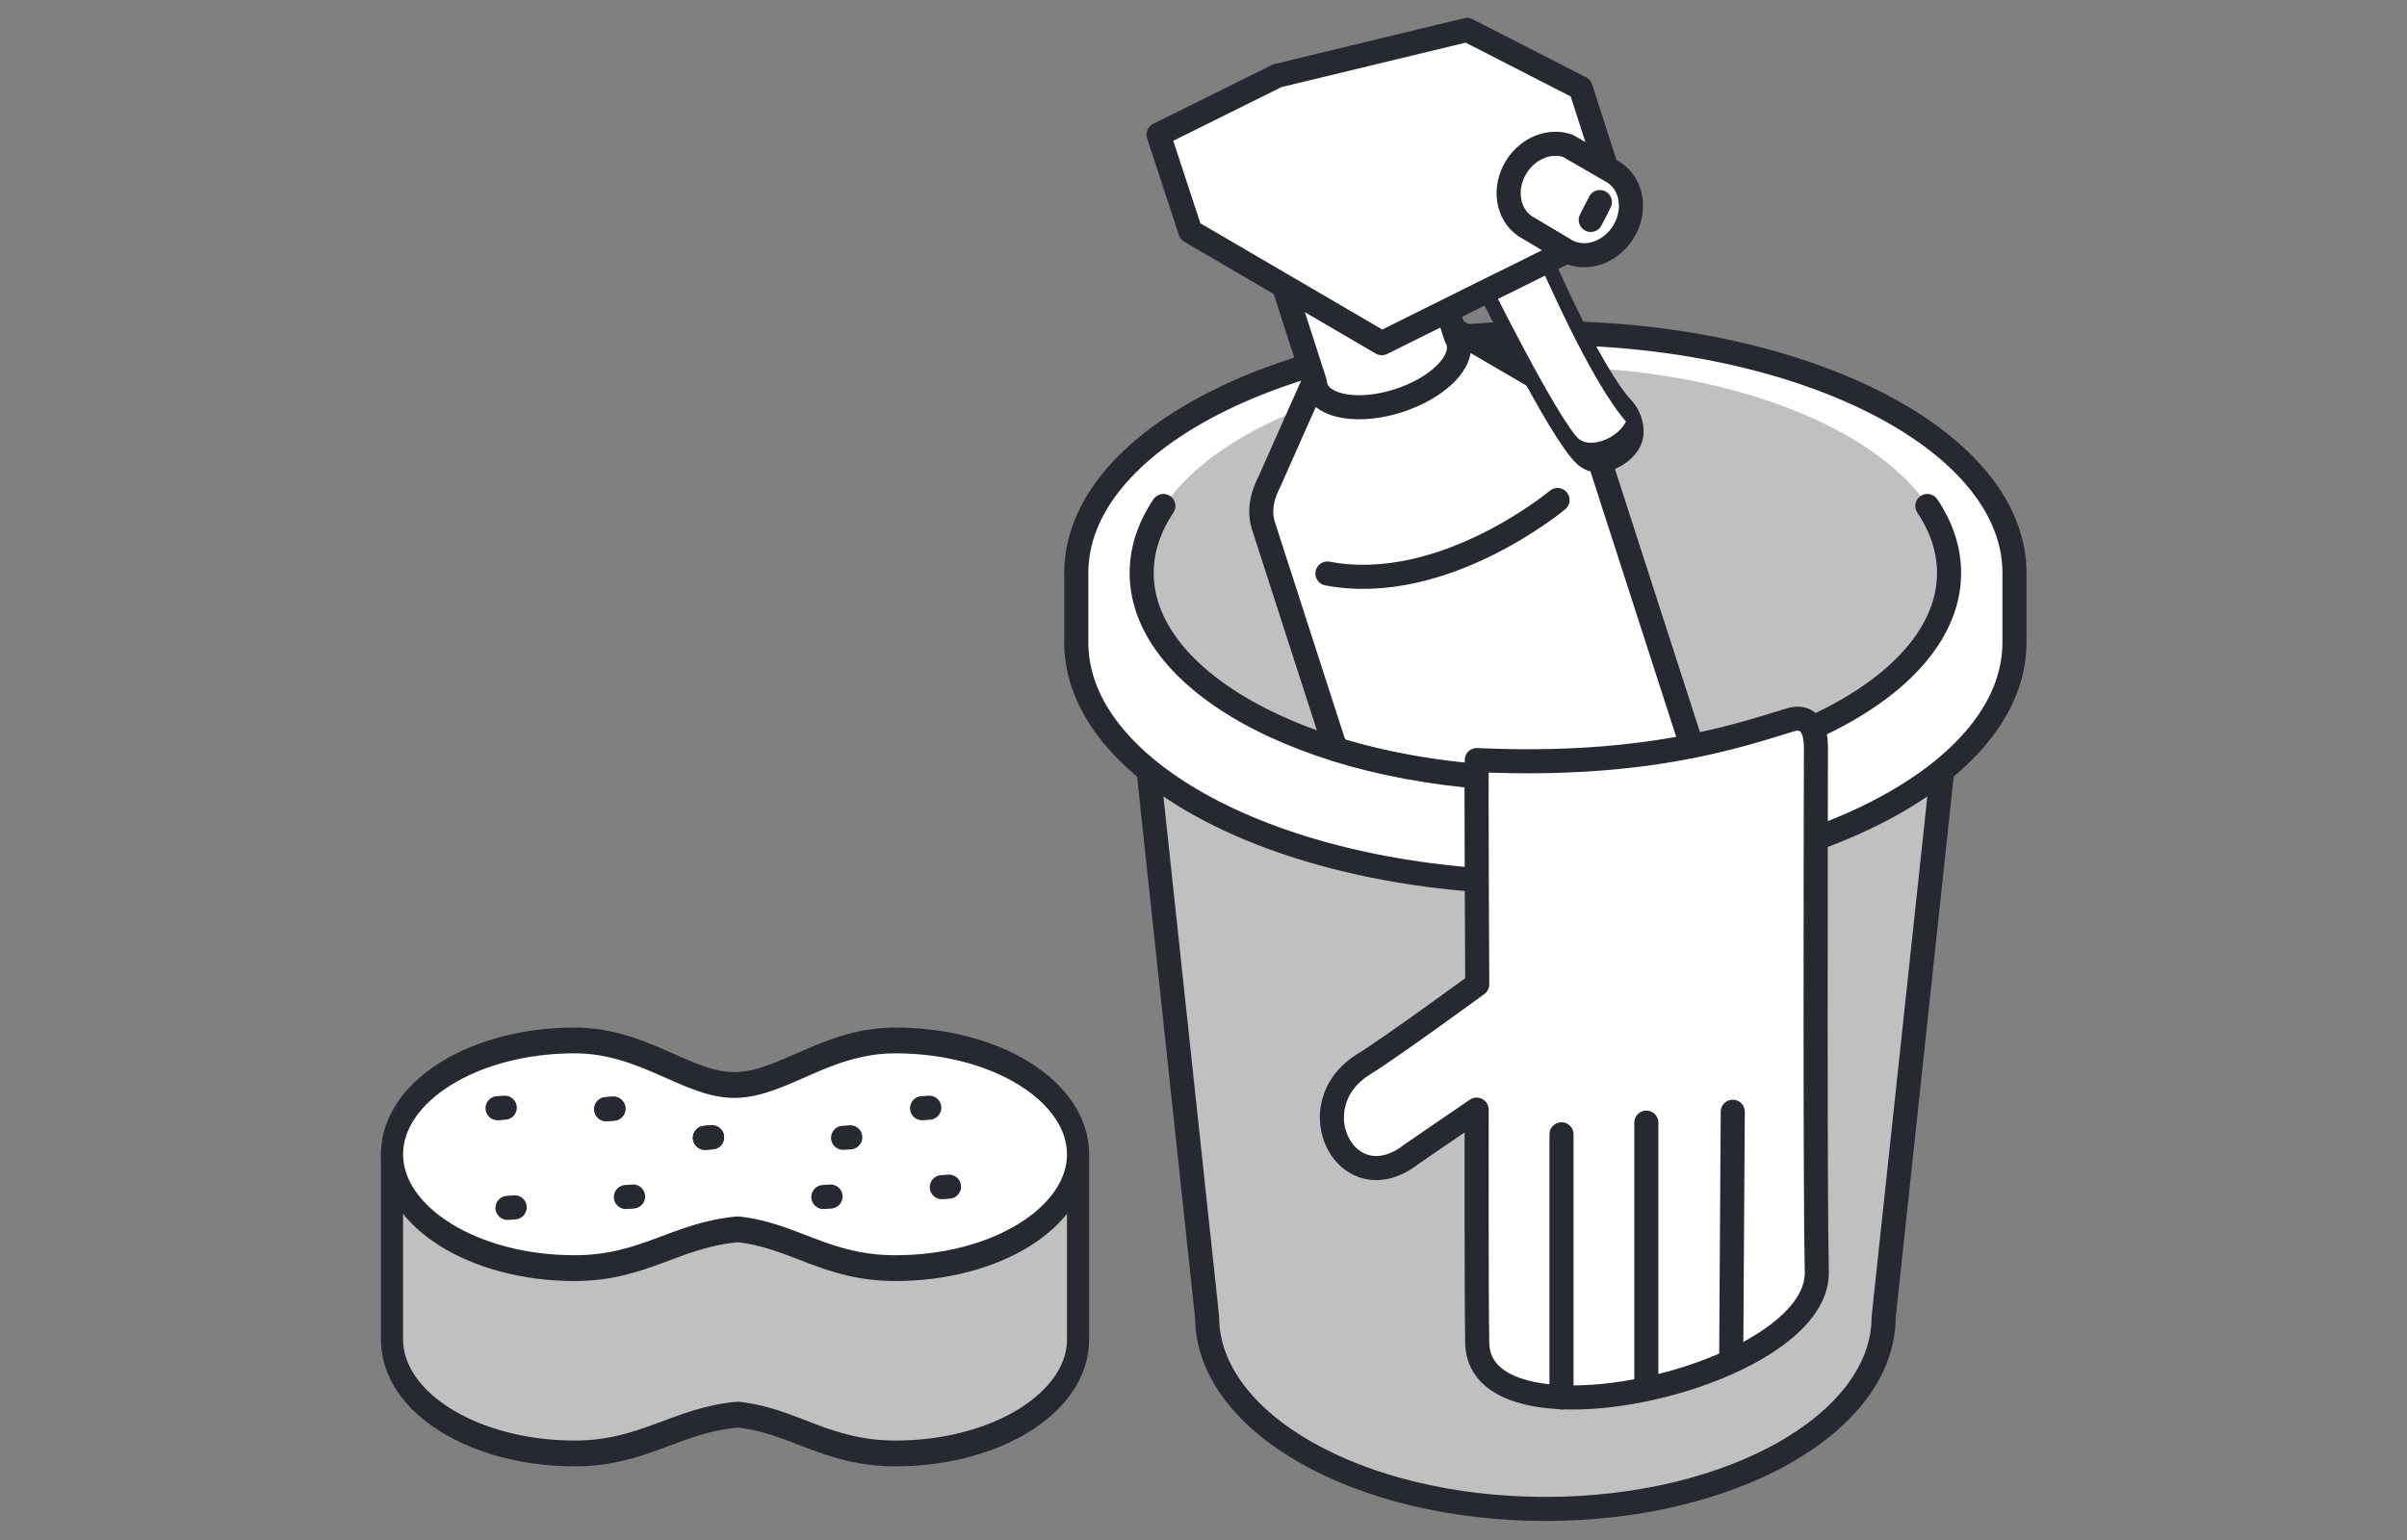 <?xml version="1.0" encoding="UTF-8" standalone="no"?>
<!DOCTYPE svg PUBLIC "-//W3C//DTD SVG 1.1//EN" "http://www.w3.org/Graphics/SVG/1.1/DTD/svg11.dtd">
<svg width="100%" height="100%" viewBox="0 0 200 128" version="1.1" xmlns="http://www.w3.org/2000/svg" xmlns:xlink="http://www.w3.org/1999/xlink" xml:space="preserve" xmlns:serif="http://www.serif.com/" style="fill-rule:evenodd;clip-rule:evenodd;stroke-linecap:round;stroke-linejoin:round;stroke-miterlimit:1.5;">
    <rect x="0" y="0" width="200" height="128" fill="#808080" stroke="none"/>
    <g id="Group_3025" transform="matrix(1,0,0,1,49,120.6)">
        <g transform="matrix(0.643,0,0,0.75,-138.511,-633.133)">
            <path d="M189.867,811.298L278.517,811.298L278.517,831.833C278.517,838.797 267.94,844.451 254.912,844.451C245.98,844.451 241.781,840.801 234.561,840.15C226.552,840.755 222.404,844.451 213.472,844.451C200.444,844.451 189.867,838.797 189.867,831.833L189.867,811.298Z" style="fill:white;fill-opacity:0.5;stroke:rgb(38,42,48);stroke-width:2.86px;"/>
        </g>
        <g transform="matrix(0.82,0,0,0.82,-118.685,-611.396)">
            <path d="M241.84,635.673C264.295,635.746 282.482,645.098 282.482,656.606L283.934,656.606L275.856,732.004C275.856,742.753 260.495,751.479 241.575,751.479C222.656,751.479 207.295,742.753 207.295,732.004L199.217,656.606L200.668,656.606C200.668,645.053 218.998,635.673 241.575,635.673L241.84,635.673Z" style="fill:white;fill-opacity:0.5;"/>
        </g>
        <g transform="matrix(0.82,0,0,0.82,-118.685,-611.396)">
            <path d="M283.934,656.606L275.856,732.004C275.856,742.753 260.495,751.479 241.575,751.479C222.656,751.479 207.295,742.753 207.295,732.004L199.217,656.606" style="fill:none;stroke:rgb(38,42,48);stroke-width:2.44px;"/>
        </g>
        <g transform="matrix(0.643,0,0,0.75,-138.511,-633.133)">
            <path d="M234.232,803.619C240.447,803.532 245.98,798.68 254.912,798.68C267.94,798.68 278.517,804.334 278.517,811.298C278.517,818.261 267.94,823.915 254.912,823.915C245.98,823.915 241.781,820.266 234.561,819.614C226.552,820.22 222.404,823.915 213.472,823.915C200.444,823.915 189.867,818.261 189.867,811.298C189.867,804.334 200.444,798.68 213.472,798.68C222.404,798.68 228.14,803.704 234.232,803.619Z" style="fill:white;stroke:rgb(38,42,48);stroke-width:2.86px;"/>
        </g>
        <g transform="matrix(0.82,0,0,0.82,-18.907,-538.49)">
            <path d="M119.945,543.409L121.476,543.421L122.996,543.458L124.502,543.519L125.995,543.604L127.474,543.713L128.938,543.844L130.386,543.999L131.818,544.175L133.233,544.374L134.63,544.594L136.008,544.835L137.367,545.097L138.706,545.38L140.024,545.682L141.063,545.939L142.087,546.207L143.098,546.488L144.093,546.781L145.073,547.086L145.294,547.157C157.147,550.991 165.466,557.434 167.16,564.905L167.29,565.554L167.4,566.326L167.463,567.105L167.478,567.742L167.478,574.783C167.478,588.208 146.179,599.107 119.945,599.107C93.71,599.107 72.411,588.208 72.411,574.783L72.411,567.732C72.411,554.308 93.71,543.409 119.945,543.409ZM119.945,546.8C142.522,546.8 160.852,556.179 160.852,567.732C160.852,579.286 142.522,588.665 119.945,588.665C97.368,588.665 79.038,579.286 79.038,567.732C79.038,556.179 97.368,546.8 119.945,546.8Z" style="fill:white;"/>
        </g>
        <g transform="matrix(0.82,0,0,0.82,-118.685,-611.396)">
            <path d="M241.575,632.282C241.678,632.282 241.78,632.282 241.882,632.283L242.189,632.284L242.496,632.287L242.801,632.29L243.107,632.295L243.412,632.3L243.716,632.306L244.02,632.314L244.323,632.322L244.929,632.342L245.23,632.353L245.532,632.365L245.833,632.379L246.128,632.392L246.428,632.408L246.727,632.424L247.323,632.458L247.62,632.477L247.917,632.497L248.213,632.518L248.508,632.539L248.803,632.562L249.097,632.586L249.105,632.586L249.391,632.61L249.399,632.611L249.684,632.635L249.692,632.636L249.977,632.662L249.985,632.662L250.269,632.689L250.277,632.69L250.56,632.717L250.569,632.718L250.851,632.746L250.86,632.747L251.15,632.777L251.44,632.808L251.729,632.839L252.305,632.905L252.592,632.94L252.878,632.975L253.164,633.011L253.449,633.048L253.733,633.086L254.017,633.125L254.3,633.165L254.864,633.247L255.144,633.289L255.424,633.332L255.704,633.376L255.982,633.421L256.26,633.467L256.538,633.514L256.814,633.561L257.09,633.609L257.364,633.658L257.639,633.708L257.912,633.759L258.185,633.811L258.456,633.863L258.727,633.916L258.997,633.97L259.267,634.025L259.535,634.081L259.803,634.138L260.07,634.195L260.336,634.253L260.602,634.312L261.13,634.432L261.654,634.556L261.915,634.619L262.175,634.682L262.435,634.747L262.693,634.812L262.951,634.878L263.463,635.012L263.698,635.075L263.718,635.081L263.952,635.144L263.972,635.15L264.225,635.22L264.477,635.29L264.728,635.362L264.978,635.434L265.228,635.507L265.476,635.58L265.97,635.73L266.46,635.882L266.703,635.96L266.924,636.031C278.778,639.865 287.097,646.307 288.79,653.778L288.799,653.814L288.832,653.967L288.856,654.084L288.863,654.12L288.893,654.274L288.92,654.427L288.946,654.581L288.97,654.735L288.992,654.89L289.004,654.984L289.008,655.007L289.008,655.015L289.012,655.045L289.023,655.135L289.027,655.171L289.031,655.2L289.04,655.287L289.044,655.327L289.047,655.355L289.055,655.439L289.059,655.483L289.061,655.51L289.068,655.591L289.072,655.64L289.074,655.666L289.079,655.744L289.083,655.797L289.085,655.822L289.089,655.896L289.091,655.94L289.092,655.954L289.096,656.049L289.099,656.096L289.099,656.112L289.1,656.135L289.102,656.202L289.104,656.253L289.104,656.27L289.105,656.292L289.106,656.355L289.107,656.409L289.108,656.428L289.108,656.509L289.109,656.566L289.109,663.656C289.109,677.081 267.81,687.98 241.575,687.98C215.341,687.98 194.042,677.081 194.042,663.656L194.042,656.606C194.042,643.181 215.341,632.282 241.575,632.282Z" style="fill:none;stroke:rgb(38,42,48);stroke-width:2.44px;"/>
        </g>
        <g transform="matrix(0.82,0,0,0.82,-118.685,-611.396)">
            <path d="M220.321,674.473C226.46,676.358 233.645,677.442 241.322,677.442C246.86,677.442 252.143,676.878 256.963,675.855L245.788,641.25L245.771,641.198C245.406,640.113 244.65,639.207 243.589,638.497L243.588,638.496C243.324,638.32 243.042,638.155 242.742,638.003L232.7,632.148L218.303,636.797L213.58,647.424C213.427,647.72 213.296,648.015 213.187,648.308L213.186,648.309C212.732,649.528 212.652,650.724 213.01,651.835L220.321,674.473Z" style="fill:white;stroke:rgb(38,42,48);stroke-width:2.44px;stroke-linejoin:miter;stroke-miterlimit:10;"/>
        </g>
        <g transform="matrix(-0.477,0.154,0.329,1.019,10.666,-845.203)">
            <path d="M338.127,683.099C338.127,683.099 334.147,695.777 331.494,697.838C328.842,699.898 319.099,698.344 321.29,696.193C324.891,692.658 326.894,682.334 326.894,682.334L338.127,683.099Z" style="fill:white;stroke:rgb(38,42,48);stroke-width:2.39px;stroke-linecap:butt;stroke-miterlimit:10;"/>
        </g>
        <g transform="matrix(-0.781,0.252,0.252,0.781,166.441,-712.912)">
            <path d="M356.667,684.023L356.671,684.038L356.676,684.062L356.681,684.083C356.685,684.102 356.688,684.121 356.692,684.14L356.698,684.172L356.703,684.209L356.707,684.233L356.711,684.262L356.714,684.293L356.718,684.332L356.72,684.355L356.722,684.384L356.723,684.411L356.724,684.433L356.725,684.458L356.725,684.506C356.725,686.634 353.362,688.364 349.21,688.377L349.161,688.377C344.986,688.377 341.596,686.643 341.596,684.506L341.596,684.479L341.597,684.445L341.598,684.431L341.6,684.383L341.604,684.323L341.609,684.283L341.611,684.26L341.615,684.229L341.619,684.202L341.624,684.172L341.63,684.14C341.633,684.121 341.637,684.102 341.641,684.083L341.646,684.062L341.651,684.038L341.655,684.023L341.655,672.306L356.667,672.306L356.667,684.023Z" style="fill:white;stroke:rgb(38,42,48);stroke-width:2.44px;"/>
        </g>
        <g transform="matrix(-0.059,0.093,0.086,0.054,81.656,-231.404)">
            <ellipse cx="982.728" cy="649.456" rx="34.753" ry="32.84" style="fill:white;stroke:rgb(38,42,48);stroke-width:18.92px;stroke-linejoin:miter;stroke-miterlimit:10;"/>
        </g>
        <g transform="matrix(-0.781,0.252,0.252,0.781,169.936,-581.891)">
            <path d="M286.062,501.523L286.155,501.537L286.062,501.523L305.775,500.037L319.053,502.024L318.998,512.334L304.026,529.066L290.755,527.07L290.748,527.078L276.934,525.001L276.934,510.651L286.062,501.523Z" style="fill:white;stroke:rgb(38,42,48);stroke-width:2.44px;stroke-miterlimit:10;"/>
        </g>
        <g transform="matrix(-0.781,0.252,0.252,0.781,169.936,-581.891)">
            <path d="M279.944,515.846C281.463,514.671 283.816,514.786 285.55,516.229C287.485,517.84 287.932,520.51 286.577,522.242C286.554,522.271 286.531,522.3 286.507,522.328C286.44,522.409 286.37,522.486 286.297,522.559C286.297,522.559 283.531,525.705 283.509,525.732C283.443,525.811 283.304,525.959 283.304,525.959C281.819,527.464 279.215,527.459 277.337,525.896C275.382,524.268 274.946,521.559 276.353,519.829L279.944,515.846Z" style="fill:white;stroke:rgb(38,42,48);stroke-width:2.44px;stroke-linejoin:miter;stroke-miterlimit:10;"/>
        </g>
        <g transform="matrix(-0.781,0.252,0.252,0.781,169.936,-581.891)">
            <path d="M291.972,549.646C291.972,549.646 305.958,555.307 316.431,549.577" style="fill:none;stroke:rgb(38,42,48);stroke-width:2.44px;stroke-miterlimit:10;"/>
        </g>
        <g transform="matrix(-0.781,0.252,0.252,0.781,169.936,-581.891)">
            <path d="M278.625,522.246L280.06,523.681" style="fill:none;stroke:rgb(38,42,48);stroke-width:2.44px;stroke-miterlimit:10;"/>
        </g>
        <g transform="matrix(0.82,0,0,0.82,-118.685,-611.396)">
            <path d="M280.28,649.819C281.707,651.947 282.482,654.23 282.482,656.606C282.482,668.159 264.153,677.538 241.575,677.538C218.998,677.538 200.668,668.159 200.668,656.606C200.668,654.23 201.443,651.947 202.87,649.819" style="fill:none;stroke:rgb(38,42,48);stroke-width:2.44px;"/>
        </g>
        <g transform="matrix(0.82,0,0,0.82,-118.685,-611.396)">
            <g transform="matrix(1,0,0,1,-6.903,-2.607)">
                <path d="M273.261,674.115C267.837,675.776 258.548,678.963 241.528,678.181C241.464,680.078 241.575,700.914 241.575,700.914C241.575,700.914 232.793,707.338 230.098,708.993C223.23,713.211 228.388,723.229 234.933,718.115C235.106,717.981 241.515,713.611 241.515,713.611C241.515,713.611 241.484,732.701 241.575,737.299C241.799,748.521 276.235,740.736 275.982,730.047C275.807,722.641 275.868,688.291 275.893,676.922C275.898,674.618 274.929,673.605 273.261,674.115Z" style="fill:white;stroke:rgb(38,42,48);stroke-width:2.44px;stroke-linejoin:miter;stroke-miterlimit:10;"/>
            </g>
            <g transform="matrix(1,0,0,1,-78.928,0.974)">
                <path d="M322.137,712.529L322.137,739.207" style="fill:none;stroke:rgb(38,42,48);stroke-width:2.44px;stroke-linejoin:miter;stroke-miterlimit:10;"/>
            </g>
            <g transform="matrix(1,0,0,1,-70.331,-0.206)">
                <path d="M322.137,712.529L322.137,739.207" style="fill:none;stroke:rgb(38,42,48);stroke-width:2.44px;stroke-linejoin:miter;stroke-miterlimit:10;"/>
            </g>
            <g transform="matrix(1,0,0,1,-61.734,-2.751)">
                <path d="M322.297,713.972L322.137,739.207" style="fill:none;stroke:rgb(38,42,48);stroke-width:2.44px;stroke-linejoin:miter;stroke-miterlimit:10;"/>
            </g>
        </g>
        <g transform="matrix(0.82,0,0,0.82,-142.974,-631.414)">
            <path d="M166.028,745.376L166.757,745.324" style="fill:none;stroke:rgb(38,42,48);stroke-width:2.44px;stroke-miterlimit:10;"/>
        </g>
        <g transform="matrix(0.82,0,0,0.82,-134.771,-639.618)">
            <path d="M166.028,745.376L166.757,745.324" style="fill:none;stroke:rgb(38,42,48);stroke-width:2.44px;stroke-miterlimit:10;"/>
        </g>
        <g transform="matrix(0.82,0,0,0.82,-134.771,-639.618)">
            <path d="M166.028,745.376L166.757,745.324" style="fill:none;stroke:rgb(38,42,48);stroke-width:2.44px;stroke-miterlimit:10;"/>
        </g>
        <g transform="matrix(0.82,0,0,0.82,-126.574,-637.236)">
            <path d="M166.028,745.376L166.757,745.324" style="fill:none;stroke:rgb(38,42,48);stroke-width:2.44px;stroke-miterlimit:10;"/>
        </g>
        <g transform="matrix(0.82,0,0,0.82,-126.574,-637.236)">
            <path d="M166.028,745.376L166.757,745.324" style="fill:none;stroke:rgb(38,42,48);stroke-width:2.44px;stroke-miterlimit:10;"/>
        </g>
        <g transform="matrix(0.82,0,0,0.82,-115.09,-637.236)">
            <path d="M166.028,745.376L166.757,745.324" style="fill:none;stroke:rgb(38,42,48);stroke-width:2.44px;stroke-miterlimit:10;"/>
        </g>
        <g transform="matrix(0.82,0,0,0.82,-116.73,-632.314)">
            <path d="M166.028,745.376L166.757,745.324" style="fill:none;stroke:rgb(38,42,48);stroke-width:2.44px;stroke-miterlimit:10;"/>
        </g>
        <g transform="matrix(0.82,0,0,0.82,-133.137,-632.314)">
            <path d="M166.028,745.376L166.757,745.324" style="fill:none;stroke:rgb(38,42,48);stroke-width:2.44px;stroke-miterlimit:10;"/>
        </g>
        <g transform="matrix(0.82,0,0,0.82,-143.801,-639.697)">
            <path d="M166.028,745.376L166.757,745.324" style="fill:none;stroke:rgb(38,42,48);stroke-width:2.44px;stroke-miterlimit:10;"/>
        </g>
        <g transform="matrix(0.82,0,0,0.82,-108.527,-639.697)">
            <path d="M166.028,745.376L166.757,745.324" style="fill:none;stroke:rgb(38,42,48);stroke-width:2.44px;stroke-miterlimit:10;"/>
        </g>
        <g transform="matrix(0.82,0,0,0.82,-106.886,-633.135)">
            <path d="M166.028,745.376L166.757,745.324" style="fill:none;stroke:rgb(38,42,48);stroke-width:2.44px;stroke-miterlimit:10;"/>
        </g>
    </g>
</svg>
